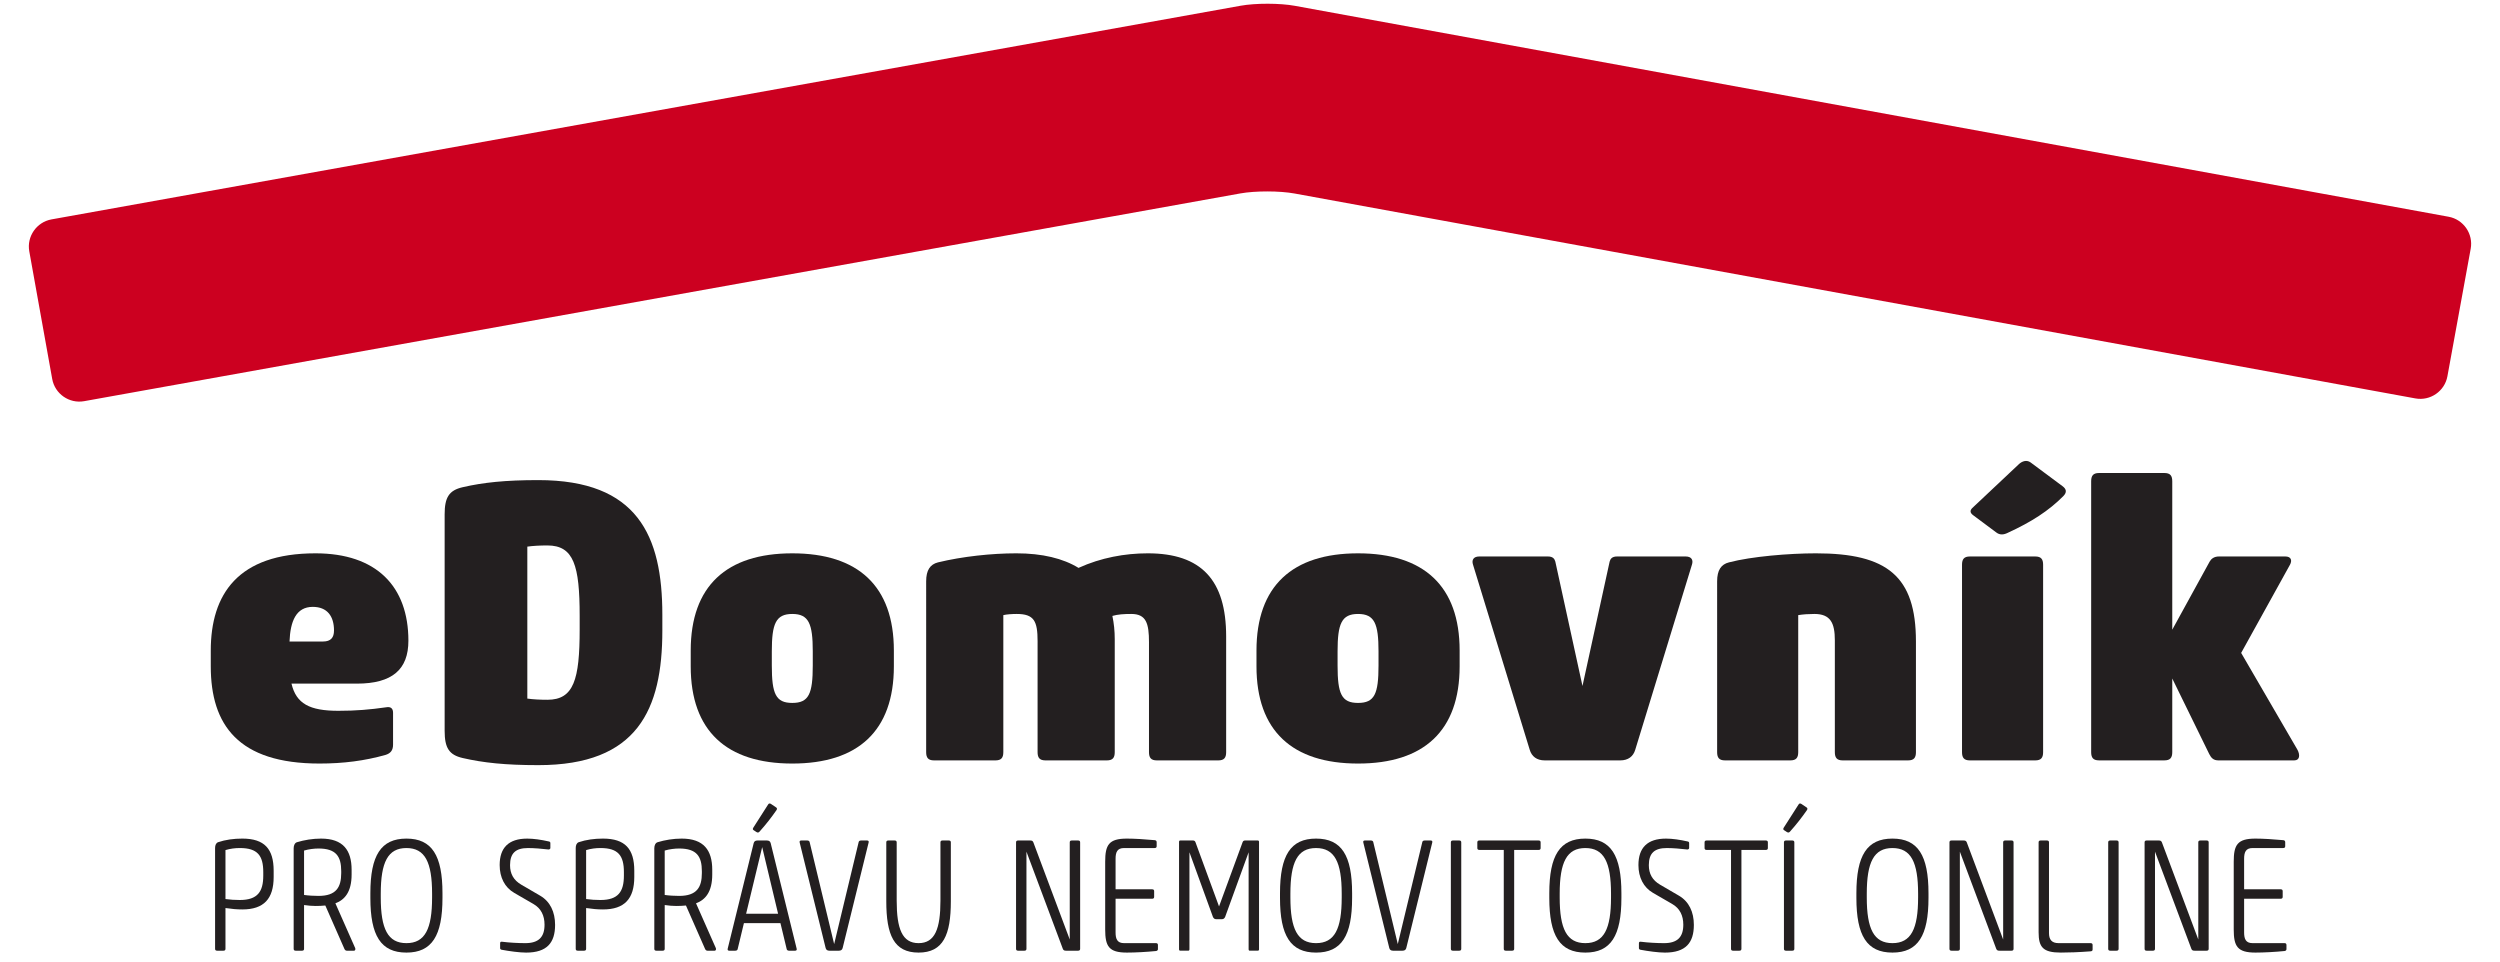 <?xml version="1.0" encoding="utf-8"?>
<!-- Generator: Adobe Illustrator 15.0.0, SVG Export Plug-In . SVG Version: 6.00 Build 0)  -->
<!DOCTYPE svg PUBLIC "-//W3C//DTD SVG 1.1//EN" "http://www.w3.org/Graphics/SVG/1.1/DTD/svg11.dtd">
<svg version="1.1" id="Layer_1" xmlns="http://www.w3.org/2000/svg" xmlns:xlink="http://www.w3.org/1999/xlink" x="0px" y="0px"
	 width="368.504px" height="141.732px" viewBox="0 0 368.504 141.732" enable-background="new 0 0 368.504 141.732"
	 xml:space="preserve">
<g>
	<path fill="#CC0020" d="M12.401,59.134c-2.193,0.394-4.311-1.077-4.705-3.272l-3.38-18.816c-0.394-2.193,1.08-4.31,3.272-4.706
		L182.88,0.843c2.194-0.393,5.785-0.39,7.976,0.013l170.075,31.093c2.192,0.4,3.656,2.523,3.255,4.713l-3.434,18.808
		c-0.402,2.193-2.525,3.658-4.714,3.258L190.813,28.522c-2.19-0.401-5.781-0.407-7.974-0.013L12.401,59.134z"/>
	<g>
		<path fill="#231F20" d="M52.599,100.768h-9.633c0.697,2.96,2.669,4.006,6.906,4.006c2.612,0,4.643-0.175,7.08-0.522
			c0.638-0.115,0.986,0.173,0.986,0.812v4.7c0,0.813-0.348,1.277-1.103,1.51c-3.075,0.87-6.209,1.275-9.749,1.275
			c-11.955,0-16.017-5.686-16.017-14.333v-2.319c0-8.3,4.004-14.335,15.437-14.335c8.994,0,13.694,4.874,13.694,12.883
			C60.2,98.68,57.821,100.768,52.599,100.768z M47.608,94.56c1.161,0,1.625-0.581,1.625-1.625c0-2.09-0.986-3.481-3.133-3.481
			c-2.438,0-3.308,2.089-3.424,5.106H47.608z"/>
		<path fill="#231F20" d="M97.631,92.935c0,11.664-3.655,19.848-18.278,19.848c-4.875,0-8.124-0.351-11.142-1.046
			c-2.031-0.464-2.67-1.509-2.67-4.005V75.816c0-2.495,0.639-3.54,2.67-4.004c3.018-0.696,6.267-1.044,11.142-1.044
			c14.623,0,18.278,8.183,18.278,19.845V92.935z M85.444,90.787c0-7.428-0.869-10.387-4.758-10.387
			c-1.102,0-2.147,0.058-2.958,0.174v22.399c0.811,0.116,1.856,0.175,2.958,0.175c3.889,0,4.758-2.961,4.758-10.389V90.787z"/>
		<path fill="#231F20" d="M101.813,95.896c0-9.519,5.279-14.335,14.972-14.335c9.691,0,14.972,4.816,14.972,14.335v2.319
			c0,9.517-5.28,14.333-14.972,14.333c-9.692,0-14.972-4.816-14.972-14.333V95.896z M119.803,96.01c0-4.062-0.58-5.512-3.018-5.512
			c-2.437,0-3.018,1.45-3.018,5.512v2.089c0,4.179,0.581,5.513,3.018,5.513c2.438,0,3.018-1.334,3.018-5.513V96.01z"/>
		<path fill="#231F20" d="M147.891,110.866c0,0.812-0.289,1.218-1.159,1.218h-9.054c-0.87,0-1.16-0.406-1.16-1.218V85.681
			c0-1.625,0.58-2.495,1.742-2.786c3.596-0.87,7.891-1.334,11.547-1.334c3.83,0,6.904,0.754,9.168,2.147
			c3.308-1.508,6.848-2.147,10.213-2.147c7.894,0,11.549,3.946,11.549,12.244v17.062c0,0.812-0.29,1.218-1.16,1.218h-9.053
			c-0.872,0-1.161-0.406-1.161-1.218V94.675c0-2.784-0.406-4.177-2.61-4.177c-1.104,0-1.974,0.057-2.786,0.289
			c0.232,1.104,0.348,2.205,0.348,3.425v16.654c0,0.812-0.289,1.218-1.16,1.218h-9.053c-0.87,0-1.16-0.406-1.16-1.218V94.502
			c0-2.96-0.522-4.004-3.075-4.004c-0.696,0-1.51,0.057-1.975,0.173V110.866z"/>
		<path fill="#231F20" d="M185.207,95.896c0-9.519,5.281-14.335,14.973-14.335c9.69,0,14.972,4.816,14.972,14.335v2.319
			c0,9.517-5.281,14.333-14.972,14.333c-9.691,0-14.973-4.816-14.973-14.333V95.896z M203.196,96.01
			c0-4.062-0.581-5.512-3.017-5.512c-2.438,0-3.018,1.45-3.018,5.512v2.089c0,4.179,0.58,5.513,3.018,5.513
			c2.436,0,3.017-1.334,3.017-5.513V96.01z"/>
		<path fill="#231F20" d="M233.26,101.117l4.004-18.338c0.116-0.406,0.349-0.754,1.102-0.754h10.099c0.869,0,1.16,0.522,0.927,1.219
			l-8.355,27.273c-0.29,0.988-1.044,1.567-2.205,1.567h-11.143c-1.159,0-1.914-0.579-2.205-1.567l-8.355-27.273
			c-0.231-0.696,0.059-1.219,0.928-1.219h10.097c0.756,0,0.987,0.348,1.104,0.754L233.26,101.117z"/>
		<path fill="#231F20" d="M282.413,110.866c0,0.812-0.291,1.218-1.16,1.218h-9.633c-0.87,0-1.161-0.406-1.161-1.218V94.385
			c0-2.553-0.639-3.887-3.018-3.887c-0.812,0-1.683,0.057-2.38,0.173v20.195c0,0.812-0.289,1.218-1.159,1.218h-9.634
			c-0.871,0-1.16-0.406-1.16-1.218V85.681c0-1.625,0.58-2.495,1.741-2.786c3.307-0.87,8.878-1.334,12.823-1.334
			c10.504,0,14.74,3.366,14.74,12.999V110.866z"/>
		<path fill="#231F20" d="M289.205,83.244c0-0.812,0.29-1.219,1.161-1.219h9.632c0.872,0,1.161,0.406,1.161,1.219v27.623
			c0,0.812-0.289,1.218-1.161,1.218h-9.632c-0.871,0-1.161-0.406-1.161-1.218V83.244z M297.619,68.388
			c0.466-0.407,1.104-0.639,1.684-0.232l4.759,3.539c0.522,0.406,0.639,0.871,0.058,1.451c-2.147,2.147-4.643,3.772-8.182,5.396
			c-0.581,0.291-1.161,0.349-1.684-0.058l-3.424-2.553c-0.464-0.348-0.464-0.696-0.116-1.044L297.619,68.388z"/>
		<path fill="#231F20" d="M330.35,96.242l8.299,14.274c0.406,0.756,0.348,1.567-0.465,1.567h-11.199
			c-0.696,0-1.045-0.348-1.336-0.928l-5.454-11.141v10.851c0,0.812-0.289,1.218-1.16,1.218h-9.633c-0.872,0-1.161-0.406-1.161-1.218
			V70.941c0-0.812,0.289-1.219,1.161-1.219h9.633c0.871,0,1.16,0.406,1.16,1.219v21.876l5.513-10.039
			c0.232-0.406,0.639-0.754,1.393-0.754h9.75c0.869,0,1.044,0.58,0.696,1.219L330.35,96.242z"/>
	</g>
	<g>
		<path fill="#231F20" d="M33.235,139.856c0,0.186-0.093,0.279-0.302,0.279h-0.928c-0.209,0-0.302-0.094-0.302-0.279v-14.854
			c0-0.419,0.14-0.742,0.441-0.859c1.091-0.37,2.321-0.533,3.575-0.533c3.272,0,4.618,1.531,4.618,4.735v0.928
			c0,3.203-1.439,4.78-4.618,4.78c-0.812,0-1.556-0.069-2.484-0.208V139.856z M33.235,132.522c0.65,0.094,1.439,0.14,2.112,0.14
			c2.646,0,3.459-1.254,3.459-3.598v-0.511c0-2.438-0.836-3.551-3.459-3.551c-0.719,0-1.416,0.093-2.112,0.301V132.522z"/>
		<path fill="#231F20" d="M44.819,133.404v6.452c0,0.186-0.093,0.279-0.302,0.279h-0.929c-0.208,0-0.302-0.094-0.302-0.279v-14.83
			c0-0.442,0.186-0.789,0.487-0.883c1.068-0.323,2.298-0.533,3.551-0.533c3.25,0,4.503,1.717,4.503,4.596v0.696
			c0,2.575-1.021,3.736-2.391,4.247l2.925,6.614c0.046,0.139,0.023,0.372-0.186,0.372h-1.067c-0.186,0-0.302-0.163-0.348-0.279
			l-2.808-6.383c-0.464,0.046-0.952,0.069-1.416,0.069C46.026,133.543,45.423,133.496,44.819,133.404z M50.296,128.692v-0.277
			c0-2.159-0.743-3.343-3.342-3.343c-0.65,0-1.439,0.093-2.135,0.302v6.545c0.65,0.093,1.485,0.139,2.135,0.139
			C49.577,132.058,50.296,130.759,50.296,128.692z"/>
		<path fill="#231F20" d="M54.593,131.663c0-5.569,1.555-8.053,5.315-8.053c3.759,0,5.314,2.483,5.314,8.053v0.697
			c0,5.569-1.556,8.053-5.314,8.053c-3.76,0-5.315-2.483-5.315-8.053V131.663z M56.125,132.291c0,4.641,1.044,6.729,3.784,6.729
			c2.738,0,3.782-2.089,3.782-6.729v-0.558c0-4.642-1.044-6.73-3.782-6.73c-2.739,0-3.784,2.089-3.784,6.73V132.291z"/>
		<path fill="#231F20" d="M77.434,139.021c1.949,0,2.831-0.881,2.831-2.715c0-1.347-0.511-2.413-1.648-3.063l-2.809-1.625
			c-1.416-0.812-2.157-2.297-2.157-4.108c0-2.552,1.322-3.898,4.062-3.898c0.927,0,2.064,0.163,3.178,0.418
			c0.14,0.022,0.233,0.093,0.233,0.232v0.742c0,0.139-0.163,0.232-0.303,0.209c-0.951-0.116-2.135-0.209-2.994-0.209
			c-1.786,0-2.645,0.72-2.645,2.528c0,1.255,0.511,2.206,1.67,2.88l2.786,1.624c1.462,0.859,2.182,2.392,2.182,4.293
			c0,2.623-1.185,4.085-4.271,4.085c-0.976,0-2.484-0.208-3.599-0.418c-0.162-0.022-0.231-0.139-0.231-0.231v-0.72
			c0-0.207,0.092-0.254,0.302-0.23C75.089,138.951,76.412,139.021,77.434,139.021z"/>
		<path fill="#231F20" d="M86.396,139.856c0,0.186-0.094,0.279-0.303,0.279h-0.929c-0.209,0-0.302-0.094-0.302-0.279v-14.854
			c0-0.419,0.139-0.742,0.44-0.859c1.093-0.37,2.321-0.533,3.575-0.533c3.271,0,4.617,1.531,4.617,4.735v0.928
			c0,3.203-1.438,4.78-4.617,4.78c-0.812,0-1.556-0.069-2.482-0.208V139.856z M86.396,132.522c0.648,0.094,1.438,0.14,2.111,0.14
			c2.646,0,3.457-1.254,3.457-3.598v-0.511c0-2.438-0.835-3.551-3.457-3.551c-0.72,0-1.416,0.093-2.111,0.301V132.522z"/>
		<path fill="#231F20" d="M97.979,133.404v6.452c0,0.186-0.094,0.279-0.303,0.279h-0.928c-0.21,0-0.302-0.094-0.302-0.279v-14.83
			c0-0.442,0.185-0.789,0.487-0.883c1.067-0.323,2.298-0.533,3.55-0.533c3.25,0,4.503,1.717,4.503,4.596v0.696
			c0,2.575-1.021,3.736-2.391,4.247l2.926,6.614c0.046,0.139,0.022,0.372-0.186,0.372h-1.068c-0.186,0-0.302-0.163-0.348-0.279
			l-2.809-6.383c-0.465,0.046-0.952,0.069-1.416,0.069C99.185,133.543,98.581,133.496,97.979,133.404z M103.455,128.692v-0.277
			c0-2.159-0.743-3.343-3.342-3.343c-0.649,0-1.439,0.093-2.135,0.302v6.545c0.648,0.093,1.485,0.139,2.135,0.139
			C102.735,132.058,103.455,130.759,103.455,128.692z"/>
		<path fill="#231F20" d="M113.042,123.889c0.324,0,0.487,0.14,0.558,0.395l3.829,15.551c0.046,0.185-0.023,0.302-0.231,0.302
			h-0.859c-0.208,0-0.325-0.07-0.372-0.21l-0.928-3.853h-5.384l-0.929,3.853c-0.047,0.14-0.163,0.21-0.37,0.21h-0.859
			c-0.21,0-0.279-0.117-0.233-0.302l3.83-15.551c0.069-0.255,0.232-0.395,0.557-0.395H113.042z M109.979,134.682h4.712l-2.344-9.818
			L109.979,134.682z M111.951,122.588c0.998-1.112,1.765-2.11,2.507-3.178c0.093-0.14,0.093-0.28-0.022-0.372l-0.79-0.534
			c-0.163-0.115-0.324-0.092-0.418,0.07l-2.181,3.412c-0.094,0.161-0.117,0.278,0.022,0.371l0.417,0.277
			C111.649,122.728,111.789,122.774,111.951,122.588z"/>
		<path fill="#231F20" d="M122.258,140.136c-0.323,0-0.486-0.141-0.557-0.396l-3.829-15.55c-0.046-0.186,0.023-0.302,0.231-0.302
			h0.86c0.208,0,0.323,0.07,0.37,0.209l3.622,15.062l3.619-15.062c0.047-0.139,0.163-0.209,0.372-0.209h0.858
			c0.209,0,0.278,0.116,0.232,0.302l-3.83,15.55c-0.07,0.255-0.231,0.396-0.557,0.396H122.258z"/>
		<path fill="#231F20" d="M138.623,132.755v-8.588c0-0.186,0.093-0.278,0.303-0.278h0.927c0.211,0,0.303,0.093,0.303,0.278v8.681
			c0,4.943-1.114,7.565-4.758,7.565c-3.645,0-4.758-2.622-4.758-7.565v-8.681c0-0.186,0.093-0.278,0.301-0.278h0.93
			c0.209,0,0.302,0.093,0.302,0.278v8.588c0,4.154,0.812,6.266,3.226,6.266S138.623,136.909,138.623,132.755z"/>
		<path fill="#231F20" d="M149.768,124.167c0-0.186,0.093-0.278,0.301-0.278h1.765c0.255,0,0.395,0.047,0.486,0.278l5.362,14.319
			v-14.319c0-0.186,0.093-0.278,0.302-0.278h0.928c0.209,0,0.303,0.093,0.303,0.278v15.689c0,0.186-0.094,0.279-0.303,0.279h-1.764
			c-0.256,0-0.395-0.047-0.486-0.279l-5.361-14.32v14.32c0,0.186-0.093,0.279-0.302,0.279h-0.93c-0.208,0-0.301-0.094-0.301-0.279
			V124.167z"/>
		<path fill="#231F20" d="M162.906,137.002v-9.98c0-2.482,0.534-3.411,3.203-3.411c1.066,0,2.646,0.093,4.108,0.232
			c0.185,0.023,0.277,0.116,0.277,0.301v0.58c0,0.187-0.093,0.279-0.302,0.279h-4.503c-0.997,0-1.252,0.603-1.252,1.578v4.502h5.384
			c0.208,0,0.302,0.094,0.302,0.279v0.836c0,0.186-0.094,0.278-0.302,0.278h-5.384v4.967c0,0.974,0.255,1.577,1.252,1.577h4.712
			c0.186,0,0.279,0.094,0.279,0.279v0.603c0,0.163-0.116,0.256-0.279,0.279c-1.347,0.139-3.087,0.231-4.293,0.231
			C163.44,140.413,162.906,139.485,162.906,137.002z"/>
		<path fill="#231F20" d="M179.271,135.492c-0.255,0-0.395-0.138-0.487-0.347l-3.458-9.517v14.297c0,0.14-0.07,0.21-0.163,0.21
			h-1.185c-0.116,0-0.185-0.07-0.185-0.21v-15.828c0-0.139,0.068-0.209,0.185-0.209h1.856c0.187,0,0.303,0.07,0.373,0.232
			l3.481,9.492l3.482-9.492c0.068-0.162,0.184-0.232,0.37-0.232h1.856c0.116,0,0.187,0.07,0.187,0.209v15.828
			c0,0.14-0.07,0.21-0.187,0.21h-1.184c-0.093,0-0.163-0.07-0.163-0.21v-14.297l-3.458,9.517c-0.093,0.209-0.232,0.347-0.487,0.347
			H179.271z"/>
		<path fill="#231F20" d="M188.674,131.663c0-5.569,1.556-8.053,5.314-8.053c3.761,0,5.315,2.483,5.315,8.053v0.697
			c0,5.569-1.555,8.053-5.315,8.053c-3.759,0-5.314-2.483-5.314-8.053V131.663z M190.206,132.291c0,4.641,1.045,6.729,3.782,6.729
			c2.74,0,3.783-2.089,3.783-6.729v-0.558c0-4.642-1.043-6.73-3.783-6.73c-2.737,0-3.782,2.089-3.782,6.73V132.291z"/>
		<path fill="#231F20" d="M205.341,140.136c-0.325,0-0.486-0.141-0.558-0.396l-3.829-15.55c-0.046-0.186,0.023-0.302,0.232-0.302
			h0.858c0.209,0,0.324,0.07,0.371,0.209l3.621,15.062l3.621-15.062c0.046-0.139,0.162-0.209,0.371-0.209h0.858
			c0.209,0,0.277,0.116,0.231,0.302l-3.829,15.55c-0.069,0.255-0.231,0.396-0.558,0.396H205.341z"/>
		<path fill="#231F20" d="M213.859,124.167c0-0.186,0.093-0.278,0.303-0.278h0.928c0.208,0,0.301,0.093,0.301,0.278v15.689
			c0,0.186-0.093,0.279-0.301,0.279h-0.928c-0.21,0-0.303-0.094-0.303-0.279V124.167z"/>
		<path fill="#231F20" d="M221.659,125.28h-3.598c-0.208,0-0.301-0.092-0.301-0.277v-0.836c0-0.186,0.093-0.278,0.301-0.278h8.727
			c0.209,0,0.303,0.093,0.303,0.278v0.836c0,0.186-0.094,0.277-0.303,0.277h-3.597v14.576c0,0.186-0.093,0.279-0.303,0.279h-0.928
			c-0.209,0-0.302-0.094-0.302-0.279V125.28z"/>
		<path fill="#231F20" d="M228.369,131.663c0-5.569,1.556-8.053,5.314-8.053c3.762,0,5.315,2.483,5.315,8.053v0.697
			c0,5.569-1.554,8.053-5.315,8.053c-3.759,0-5.314-2.483-5.314-8.053V131.663z M229.901,132.291c0,4.641,1.045,6.729,3.782,6.729
			c2.739,0,3.784-2.089,3.784-6.729v-0.558c0-4.642-1.045-6.73-3.784-6.73c-2.737,0-3.782,2.089-3.782,6.73V132.291z"/>
		<path fill="#231F20" d="M245.29,139.021c1.95,0,2.832-0.881,2.832-2.715c0-1.347-0.511-2.413-1.646-3.063l-2.81-1.625
			c-1.415-0.812-2.158-2.297-2.158-4.108c0-2.552,1.323-3.898,4.062-3.898c0.93,0,2.065,0.163,3.18,0.418
			c0.14,0.022,0.232,0.093,0.232,0.232v0.742c0,0.139-0.163,0.232-0.303,0.209c-0.951-0.116-2.135-0.209-2.993-0.209
			c-1.787,0-2.646,0.72-2.646,2.528c0,1.255,0.511,2.206,1.67,2.88l2.786,1.624c1.462,0.859,2.181,2.392,2.181,4.293
			c0,2.623-1.182,4.085-4.271,4.085c-0.974,0-2.482-0.208-3.597-0.418c-0.161-0.022-0.231-0.139-0.231-0.231v-0.72
			c0-0.207,0.093-0.254,0.301-0.23C242.947,138.951,244.27,139.021,245.29,139.021z"/>
		<path fill="#231F20" d="M255.157,125.28h-3.599c-0.209,0-0.301-0.092-0.301-0.277v-0.836c0-0.186,0.092-0.278,0.301-0.278h8.726
			c0.21,0,0.303,0.093,0.303,0.278v0.836c0,0.186-0.093,0.277-0.303,0.277h-3.595v14.576c0,0.186-0.094,0.279-0.304,0.279h-0.928
			c-0.208,0-0.301-0.094-0.301-0.279V125.28z"/>
		<path fill="#231F20" d="M263.376,122.635l-0.42-0.277c-0.138-0.093-0.116-0.21-0.023-0.371l2.182-3.412
			c0.094-0.162,0.257-0.186,0.419-0.07l0.789,0.534c0.115,0.092,0.115,0.232,0.023,0.372c-0.743,1.067-1.509,2.065-2.507,3.178
			C263.677,122.774,263.538,122.728,263.376,122.635z M262.956,139.856c0,0.186,0.093,0.279,0.302,0.279h0.929
			c0.209,0,0.302-0.094,0.302-0.279v-15.689c0-0.186-0.093-0.278-0.302-0.278h-0.929c-0.209,0-0.302,0.093-0.302,0.278V139.856z"/>
		<path fill="#231F20" d="M273.635,131.663c0-5.569,1.555-8.053,5.315-8.053c3.759,0,5.313,2.483,5.313,8.053v0.697
			c0,5.569-1.555,8.053-5.313,8.053c-3.761,0-5.315-2.483-5.315-8.053V131.663z M275.166,132.291c0,4.641,1.045,6.729,3.784,6.729
			c2.738,0,3.782-2.089,3.782-6.729v-0.558c0-4.642-1.044-6.73-3.782-6.73c-2.739,0-3.784,2.089-3.784,6.73V132.291z"/>
		<path fill="#231F20" d="M287.354,124.167c0-0.186,0.093-0.278,0.302-0.278h1.764c0.256,0,0.396,0.047,0.487,0.278l5.362,14.319
			v-14.319c0-0.186,0.092-0.278,0.301-0.278h0.929c0.21,0,0.303,0.093,0.303,0.278v15.689c0,0.186-0.093,0.279-0.303,0.279h-1.764
			c-0.256,0-0.395-0.047-0.487-0.279l-5.361-14.32v14.32c0,0.186-0.094,0.279-0.302,0.279h-0.929c-0.209,0-0.302-0.094-0.302-0.279
			V124.167z"/>
		<path fill="#231F20" d="M300.493,124.167c0-0.186,0.092-0.278,0.302-0.278h0.927c0.21,0,0.303,0.093,0.303,0.278v13.368
			c0,0.951,0.395,1.485,1.416,1.485h4.711c0.209,0,0.302,0.094,0.302,0.279v0.649c0,0.187-0.093,0.256-0.278,0.278
			c-1.812,0.14-3.318,0.186-4.41,0.186c-2.623,0-3.271-0.789-3.271-2.993V124.167z"/>
		<path fill="#231F20" d="M310.752,124.167c0-0.186,0.094-0.278,0.304-0.278h0.928c0.208,0,0.302,0.093,0.302,0.278v15.689
			c0,0.186-0.094,0.279-0.302,0.279h-0.928c-0.21,0-0.304-0.094-0.304-0.279V124.167z"/>
		<path fill="#231F20" d="M316.116,124.167c0-0.186,0.092-0.278,0.301-0.278h1.764c0.256,0,0.396,0.047,0.487,0.278l5.363,14.319
			v-14.319c0-0.186,0.091-0.278,0.301-0.278h0.928c0.209,0,0.302,0.093,0.302,0.278v15.689c0,0.186-0.093,0.279-0.302,0.279h-1.765
			c-0.255,0-0.394-0.047-0.486-0.279l-5.36-14.32v14.32c0,0.186-0.094,0.279-0.303,0.279h-0.929c-0.209,0-0.301-0.094-0.301-0.279
			V124.167z"/>
		<path fill="#231F20" d="M329.255,137.002v-9.98c0-2.482,0.533-3.411,3.202-3.411c1.068,0,2.646,0.093,4.107,0.232
			c0.186,0.023,0.279,0.116,0.279,0.301v0.58c0,0.187-0.094,0.279-0.303,0.279h-4.502c-0.998,0-1.252,0.603-1.252,1.578v4.502h5.384
			c0.208,0,0.301,0.094,0.301,0.279v0.836c0,0.186-0.093,0.278-0.301,0.278h-5.384v4.967c0,0.974,0.254,1.577,1.252,1.577h4.711
			c0.188,0,0.279,0.094,0.279,0.279v0.603c0,0.163-0.115,0.256-0.279,0.279c-1.346,0.139-3.086,0.231-4.293,0.231
			C329.788,140.413,329.255,139.485,329.255,137.002z"/>
	</g>
</g>
</svg>
